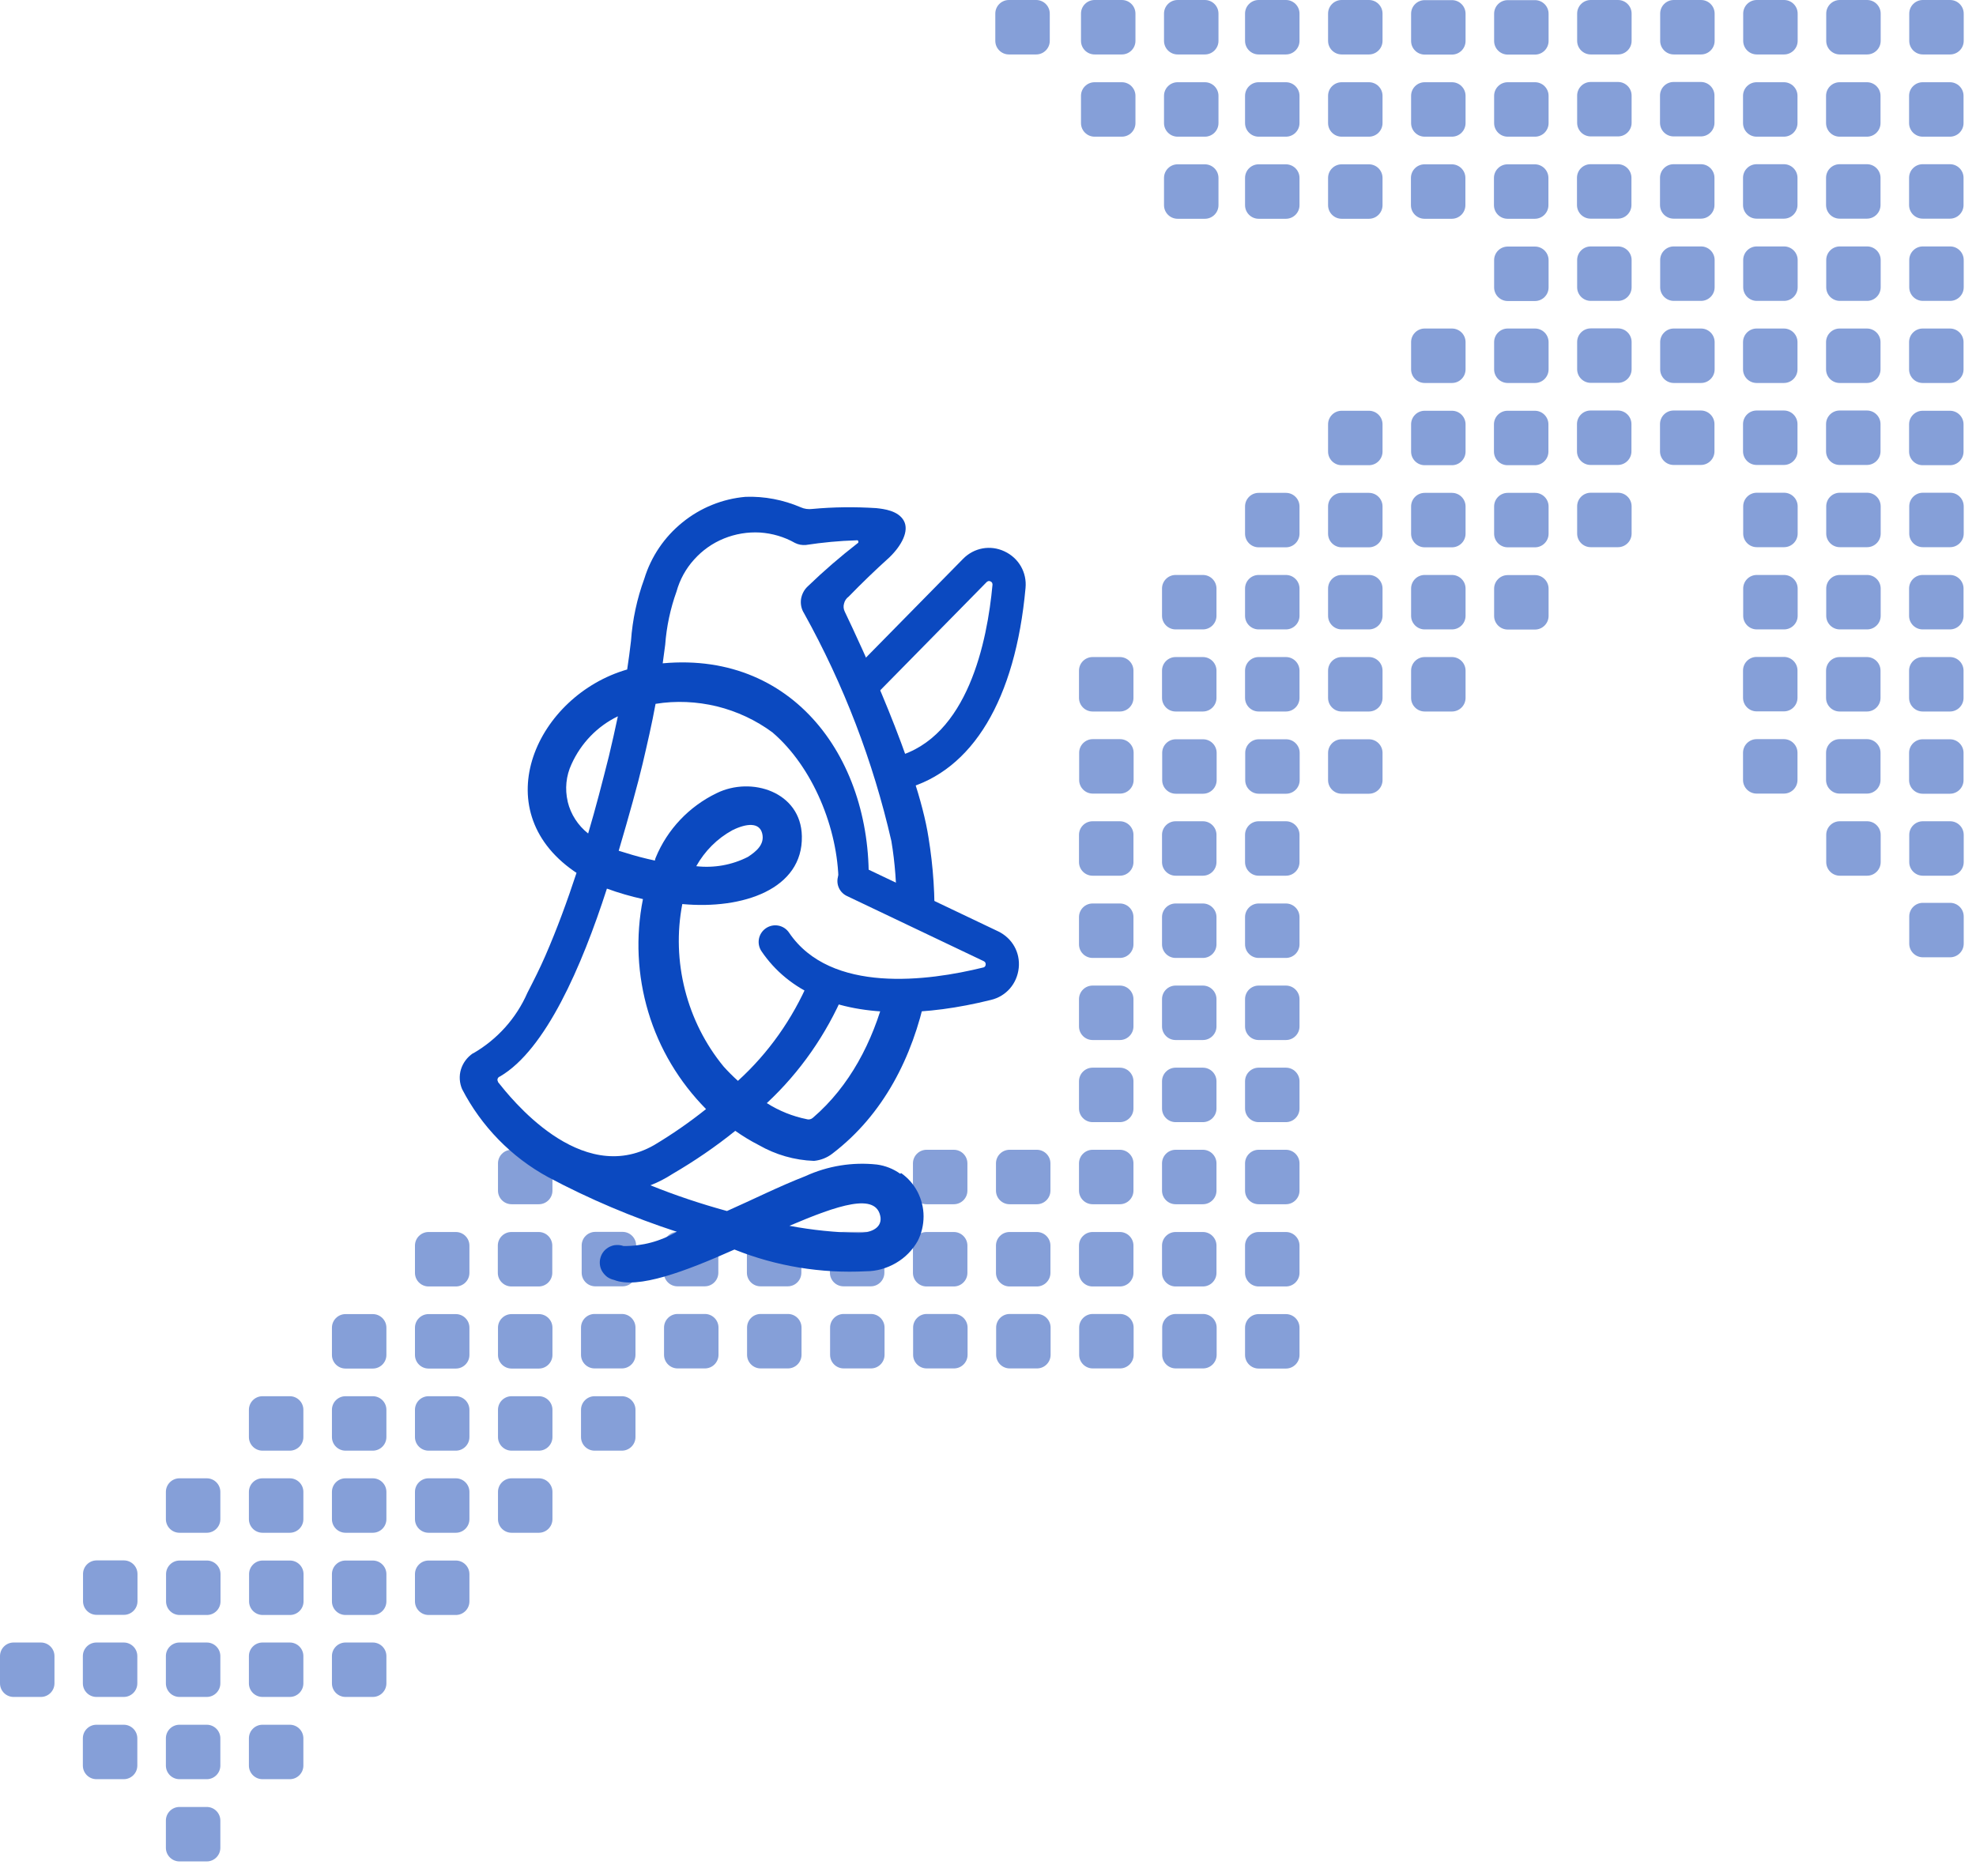 <svg width="119" height="113" viewBox="0 0 119 113" fill="none" xmlns="http://www.w3.org/2000/svg">
<path d="M3.28 101.398V99.757C3.28 99.305 2.913 98.938 2.46 98.938H0.82C0.367 98.938 3.05176e-05 99.305 3.05176e-05 99.757V101.398C3.05176e-05 101.85 0.367 102.217 0.82 102.217H2.46C2.913 102.217 3.28 101.85 3.28 101.398Z" fill="#859FD8"/>
<path d="M8.28 96.452V94.812C8.28 94.359 7.913 93.992 7.46 93.992H5.82C5.367 93.992 5 94.359 5 94.812V96.452C5 96.905 5.367 97.272 5.82 97.272H7.46C7.913 97.272 8.28 96.905 8.28 96.452Z" fill="#859FD8"/>
<path d="M8.27 101.398V99.757C8.27 99.305 7.903 98.938 7.45 98.938H5.81C5.357 98.938 4.99 99.305 4.99 99.757V101.398C4.99 101.85 5.357 102.217 5.81 102.217H7.45C7.903 102.217 8.27 101.85 8.27 101.398Z" fill="#859FD8"/>
<path d="M8.27 106.351V104.711C8.27 104.258 7.903 103.891 7.45 103.891H5.81C5.357 103.891 4.99 104.258 4.99 104.711V106.351C4.99 106.804 5.357 107.171 5.81 107.171H7.45C7.903 107.171 8.27 106.804 8.27 106.351Z" fill="#859FD8"/>
<path d="M13.27 91.507V89.867C13.27 89.414 12.903 89.047 12.45 89.047H10.81C10.357 89.047 9.99 89.414 9.99 89.867V91.507C9.99 91.96 10.357 92.327 10.81 92.327H12.45C12.903 92.327 13.27 91.96 13.27 91.507Z" fill="#859FD8"/>
<path d="M13.28 96.46V94.82C13.28 94.367 12.913 94 12.46 94H10.82C10.367 94 10 94.367 10 94.82V96.46C10 96.913 10.367 97.28 10.82 97.28H12.46C12.913 97.28 13.28 96.913 13.28 96.46Z" fill="#859FD8"/>
<path d="M13.27 101.398V99.757C13.27 99.305 12.903 98.938 12.45 98.938H10.81C10.357 98.938 9.99 99.305 9.99 99.757V101.398C9.99 101.85 10.357 102.217 10.81 102.217H12.45C12.903 102.217 13.27 101.85 13.27 101.398Z" fill="#859FD8"/>
<path d="M13.27 106.351V104.711C13.27 104.258 12.903 103.891 12.45 103.891H10.81C10.357 103.891 9.99 104.258 9.99 104.711V106.351C9.99 106.804 10.357 107.171 10.81 107.171H12.45C12.903 107.171 13.27 106.804 13.27 106.351Z" fill="#859FD8"/>
<path d="M13.27 111.304V109.664C13.27 109.211 12.903 108.844 12.45 108.844H10.81C10.357 108.844 9.99 109.211 9.99 109.664V111.304C9.99 111.757 10.357 112.124 10.81 112.124H12.45C12.903 112.124 13.27 111.757 13.27 111.304Z" fill="#859FD8"/>
<path d="M18.27 86.562V84.922C18.27 84.469 17.903 84.102 17.45 84.102H15.81C15.357 84.102 14.99 84.469 14.99 84.922V86.562C14.99 87.014 15.357 87.382 15.81 87.382H17.45C17.903 87.382 18.27 87.014 18.27 86.562Z" fill="#859FD8"/>
<path d="M18.27 91.507V89.867C18.27 89.414 17.903 89.047 17.45 89.047H15.81C15.357 89.047 14.99 89.414 14.99 89.867V91.507C14.99 91.96 15.357 92.327 15.81 92.327H17.45C17.903 92.327 18.27 91.96 18.27 91.507Z" fill="#859FD8"/>
<path d="M18.28 96.46V94.82C18.28 94.367 17.913 94 17.46 94H15.82C15.367 94 15 94.367 15 94.82V96.46C15 96.913 15.367 97.28 15.82 97.28H17.46C17.913 97.28 18.28 96.913 18.28 96.46Z" fill="#859FD8"/>
<path d="M18.27 101.398V99.757C18.27 99.305 17.903 98.938 17.45 98.938H15.81C15.357 98.938 14.99 99.305 14.99 99.757V101.398C14.99 101.85 15.357 102.217 15.81 102.217H17.45C17.903 102.217 18.27 101.85 18.27 101.398Z" fill="#859FD8"/>
<path d="M18.27 106.351V104.711C18.27 104.258 17.903 103.891 17.45 103.891H15.81C15.357 103.891 14.99 104.258 14.99 104.711V106.351C14.99 106.804 15.357 107.171 15.81 107.171H17.45C17.903 107.171 18.27 106.804 18.27 106.351Z" fill="#859FD8"/>
<path d="M23.27 81.616V79.976C23.27 79.523 22.903 79.156 22.45 79.156H20.81C20.357 79.156 19.99 79.523 19.99 79.976V81.616C19.99 82.069 20.357 82.436 20.81 82.436H22.45C22.903 82.436 23.27 82.069 23.27 81.616Z" fill="#859FD8"/>
<path d="M23.27 86.562V84.922C23.27 84.469 22.903 84.102 22.45 84.102H20.81C20.357 84.102 19.99 84.469 19.99 84.922V86.562C19.99 87.014 20.357 87.382 20.81 87.382H22.45C22.903 87.382 23.27 87.014 23.27 86.562Z" fill="#859FD8"/>
<path d="M23.27 91.507V89.867C23.27 89.414 22.903 89.047 22.45 89.047H20.81C20.357 89.047 19.99 89.414 19.99 89.867V91.507C19.99 91.96 20.357 92.327 20.81 92.327H22.45C22.903 92.327 23.27 91.96 23.27 91.507Z" fill="#859FD8"/>
<path d="M23.27 96.46V94.82C23.27 94.367 22.903 94 22.45 94H20.81C20.357 94 19.99 94.367 19.99 94.82V96.46C19.99 96.913 20.357 97.28 20.81 97.28H22.45C22.903 97.28 23.27 96.913 23.27 96.46Z" fill="#859FD8"/>
<path d="M23.27 101.398V99.757C23.27 99.305 22.903 98.938 22.45 98.938H20.81C20.357 98.938 19.99 99.305 19.99 99.757V101.398C19.99 101.85 20.357 102.217 20.81 102.217H22.45C22.903 102.217 23.27 101.85 23.27 101.398Z" fill="#859FD8"/>
<path d="M28.27 76.671V75.031C28.27 74.578 27.903 74.211 27.45 74.211H25.81C25.357 74.211 24.99 74.578 24.99 75.031V76.671C24.99 77.124 25.357 77.491 25.81 77.491H27.45C27.903 77.491 28.27 77.124 28.27 76.671Z" fill="#859FD8"/>
<path d="M28.27 81.616V79.976C28.27 79.523 27.903 79.156 27.45 79.156H25.81C25.357 79.156 24.99 79.523 24.99 79.976V81.616C24.99 82.069 25.357 82.436 25.81 82.436H27.45C27.903 82.436 28.27 82.069 28.27 81.616Z" fill="#859FD8"/>
<path d="M28.27 86.562V84.922C28.27 84.469 27.903 84.102 27.45 84.102H25.81C25.357 84.102 24.99 84.469 24.99 84.922V86.562C24.99 87.014 25.357 87.382 25.81 87.382H27.45C27.903 87.382 28.27 87.014 28.27 86.562Z" fill="#859FD8"/>
<path d="M28.27 91.507V89.867C28.27 89.414 27.903 89.047 27.45 89.047H25.81C25.357 89.047 24.99 89.414 24.99 89.867V91.507C24.99 91.96 25.357 92.327 25.81 92.327H27.45C27.903 92.327 28.27 91.96 28.27 91.507Z" fill="#859FD8"/>
<path d="M28.27 96.46V94.82C28.27 94.367 27.903 94 27.45 94H25.81C25.357 94 24.99 94.367 24.99 94.82V96.46C24.99 96.913 25.357 97.28 25.81 97.28H27.45C27.903 97.28 28.27 96.913 28.27 96.46Z" fill="#859FD8"/>
<path d="M33.27 71.718V70.078C33.27 69.625 32.903 69.258 32.45 69.258H30.81C30.357 69.258 29.99 69.625 29.99 70.078V71.718C29.99 72.171 30.357 72.538 30.81 72.538H32.45C32.903 72.538 33.27 72.171 33.27 71.718Z" fill="#859FD8"/>
<path d="M33.26 76.671V75.031C33.26 74.578 32.893 74.211 32.44 74.211H30.8C30.347 74.211 29.98 74.578 29.98 75.031V76.671C29.98 77.124 30.347 77.491 30.8 77.491H32.44C32.893 77.491 33.26 77.124 33.26 76.671Z" fill="#859FD8"/>
<path d="M38.31 76.663V75.023C38.31 74.57 37.943 74.203 37.49 74.203H35.85C35.397 74.203 35.03 74.57 35.03 75.023V76.663C35.03 77.116 35.397 77.483 35.85 77.483H37.49C37.943 77.483 38.31 77.116 38.31 76.663Z" fill="#859FD8"/>
<path d="M33.27 81.616V79.976C33.27 79.523 32.903 79.156 32.45 79.156H30.81C30.357 79.156 29.99 79.523 29.99 79.976V81.616C29.99 82.069 30.357 82.436 30.81 82.436H32.45C32.903 82.436 33.27 82.069 33.27 81.616Z" fill="#859FD8"/>
<path d="M33.27 86.562V84.922C33.27 84.469 32.903 84.102 32.45 84.102H30.81C30.357 84.102 29.99 84.469 29.99 84.922V86.562C29.99 87.014 30.357 87.382 30.81 87.382H32.45C32.903 87.382 33.27 87.014 33.27 86.562Z" fill="#859FD8"/>
<path d="M33.27 91.507V89.867C33.27 89.414 32.903 89.047 32.45 89.047H30.81C30.357 89.047 29.99 89.414 29.99 89.867V91.507C29.99 91.96 30.357 92.327 30.81 92.327H32.45C32.903 92.327 33.27 91.96 33.27 91.507Z" fill="#859FD8"/>
<path d="M38.27 81.608V79.968C38.27 79.516 37.903 79.148 37.45 79.148H35.81C35.357 79.148 34.99 79.516 34.99 79.968V81.608C34.99 82.061 35.357 82.428 35.81 82.428H37.45C37.903 82.428 38.27 82.061 38.27 81.608Z" fill="#859FD8"/>
<path d="M38.27 86.562V84.922C38.27 84.469 37.903 84.102 37.45 84.102H35.81C35.357 84.102 34.99 84.469 34.99 84.922V86.562C34.99 87.014 35.357 87.382 35.81 87.382H37.45C37.903 87.382 38.27 87.014 38.27 86.562Z" fill="#859FD8"/>
<path d="M43.26 76.663V75.023C43.26 74.57 42.893 74.203 42.44 74.203H40.8C40.347 74.203 39.98 74.57 39.98 75.023V76.663C39.98 77.116 40.347 77.483 40.8 77.483H42.44C42.893 77.483 43.26 77.116 43.26 76.663Z" fill="#859FD8"/>
<path d="M43.27 81.608V79.968C43.27 79.516 42.903 79.148 42.45 79.148H40.81C40.357 79.148 39.99 79.516 39.99 79.968V81.608C39.99 82.061 40.357 82.428 40.81 82.428H42.45C42.903 82.428 43.27 82.061 43.27 81.608Z" fill="#859FD8"/>
<path d="M48.26 76.663V75.023C48.26 74.57 47.893 74.203 47.44 74.203H45.8C45.347 74.203 44.98 74.57 44.98 75.023V76.663C44.98 77.116 45.347 77.483 45.8 77.483H47.44C47.893 77.483 48.26 77.116 48.26 76.663Z" fill="#859FD8"/>
<path d="M48.27 81.608V79.968C48.27 79.516 47.903 79.148 47.45 79.148H45.81C45.357 79.148 44.99 79.516 44.99 79.968V81.608C44.99 82.061 45.357 82.428 45.81 82.428H47.45C47.903 82.428 48.27 82.061 48.27 81.608Z" fill="#859FD8"/>
<path d="M53.26 76.663V75.023C53.26 74.57 52.893 74.203 52.44 74.203H50.8C50.347 74.203 49.98 74.57 49.98 75.023V76.663C49.98 77.116 50.347 77.483 50.8 77.483H52.44C52.893 77.483 53.26 77.116 53.26 76.663Z" fill="#859FD8"/>
<path d="M53.27 81.608V79.968C53.27 79.516 52.903 79.148 52.45 79.148H50.81C50.357 79.148 49.99 79.516 49.99 79.968V81.608C49.99 82.061 50.357 82.428 50.81 82.428H52.45C52.903 82.428 53.27 82.061 53.27 81.608Z" fill="#859FD8"/>
<path d="M58.26 71.718V70.078C58.26 69.625 57.893 69.258 57.44 69.258H55.8C55.347 69.258 54.98 69.625 54.98 70.078V71.718C54.98 72.171 55.347 72.538 55.8 72.538H57.44C57.893 72.538 58.26 72.171 58.26 71.718Z" fill="#859FD8"/>
<path d="M58.26 76.671V75.031C58.26 74.578 57.893 74.211 57.44 74.211H55.8C55.347 74.211 54.98 74.578 54.98 75.031V76.671C54.98 77.124 55.347 77.491 55.8 77.491H57.44C57.893 77.491 58.26 77.124 58.26 76.671Z" fill="#859FD8"/>
<path d="M58.27 81.608V79.968C58.27 79.516 57.903 79.148 57.45 79.148H55.81C55.357 79.148 54.99 79.516 54.99 79.968V81.608C54.99 82.061 55.357 82.428 55.81 82.428H57.45C57.903 82.428 58.27 82.061 58.27 81.608Z" fill="#859FD8"/>
<path d="M63.26 71.718V70.078C63.26 69.625 62.893 69.258 62.44 69.258H60.8C60.347 69.258 59.98 69.625 59.98 70.078V71.718C59.98 72.171 60.347 72.538 60.8 72.538H62.44C62.893 72.538 63.26 72.171 63.26 71.718Z" fill="#859FD8"/>
<path d="M63.26 76.671V75.031C63.26 74.578 62.893 74.211 62.44 74.211H60.8C60.347 74.211 59.98 74.578 59.98 75.031V76.671C59.98 77.124 60.347 77.491 60.8 77.491H62.44C62.893 77.491 63.26 77.124 63.26 76.671Z" fill="#859FD8"/>
<path d="M63.27 81.608V79.968C63.27 79.516 62.903 79.148 62.45 79.148H60.81C60.357 79.148 59.99 79.516 59.99 79.968V81.608C59.99 82.061 60.357 82.428 60.81 82.428H62.45C62.903 82.428 63.27 82.061 63.27 81.608Z" fill="#859FD8"/>
<path d="M68.26 42.038V40.398C68.26 39.945 67.893 39.578 67.44 39.578H65.8C65.347 39.578 64.98 39.945 64.98 40.398V42.038C64.98 42.491 65.347 42.858 65.8 42.858H67.44C67.893 42.858 68.26 42.491 68.26 42.038Z" fill="#859FD8"/>
<path d="M68.27 46.983V45.343C68.27 44.891 67.903 44.523 67.45 44.523H65.81C65.357 44.523 64.99 44.891 64.99 45.343V46.983C64.99 47.436 65.357 47.803 65.81 47.803H67.45C67.903 47.803 68.27 47.436 68.27 46.983Z" fill="#859FD8"/>
<path d="M68.26 51.929V50.289C68.26 49.836 67.893 49.469 67.44 49.469H65.8C65.347 49.469 64.98 49.836 64.98 50.289V51.929C64.98 52.382 65.347 52.749 65.8 52.749H67.44C67.893 52.749 68.26 52.382 68.26 51.929Z" fill="#859FD8"/>
<path d="M68.26 56.882V55.242C68.26 54.789 67.893 54.422 67.44 54.422H65.8C65.347 54.422 64.98 54.789 64.98 55.242V56.882C64.98 57.335 65.347 57.702 65.8 57.702H67.44C67.893 57.702 68.26 57.335 68.26 56.882Z" fill="#859FD8"/>
<path d="M68.26 61.827V60.187C68.26 59.734 67.893 59.367 67.44 59.367H65.8C65.347 59.367 64.98 59.734 64.98 60.187V61.827C64.98 62.28 65.347 62.647 65.8 62.647H67.44C67.893 62.647 68.26 62.28 68.26 61.827Z" fill="#859FD8"/>
<path d="M68.26 66.772V65.132C68.26 64.68 67.893 64.312 67.44 64.312H65.8C65.347 64.312 64.98 64.68 64.98 65.132V66.772C64.98 67.225 65.347 67.593 65.8 67.593H67.44C67.893 67.593 68.26 67.225 68.26 66.772Z" fill="#859FD8"/>
<path d="M68.26 71.718V70.078C68.26 69.625 67.893 69.258 67.44 69.258H65.8C65.347 69.258 64.98 69.625 64.98 70.078V71.718C64.98 72.171 65.347 72.538 65.8 72.538H67.44C67.893 72.538 68.26 72.171 68.26 71.718Z" fill="#859FD8"/>
<path d="M68.26 76.671V75.031C68.26 74.578 67.893 74.211 67.44 74.211H65.8C65.347 74.211 64.98 74.578 64.98 75.031V76.671C64.98 77.124 65.347 77.491 65.8 77.491H67.44C67.893 77.491 68.26 77.124 68.26 76.671Z" fill="#859FD8"/>
<path d="M68.27 81.608V79.968C68.27 79.516 67.903 79.148 67.45 79.148H65.81C65.357 79.148 64.99 79.516 64.99 79.968V81.608C64.99 82.061 65.357 82.428 65.81 82.428H67.45C67.903 82.428 68.27 82.061 68.27 81.608Z" fill="#859FD8"/>
<path d="M73.26 37.093V35.453C73.26 35 72.893 34.633 72.44 34.633H70.8C70.347 34.633 69.98 35 69.98 35.453V37.093C69.98 37.546 70.347 37.913 70.8 37.913H72.44C72.893 37.913 73.26 37.546 73.26 37.093Z" fill="#859FD8"/>
<path d="M73.26 42.038V40.398C73.26 39.945 72.893 39.578 72.44 39.578H70.8C70.347 39.578 69.98 39.945 69.98 40.398V42.038C69.98 42.491 70.347 42.858 70.8 42.858H72.44C72.893 42.858 73.26 42.491 73.26 42.038Z" fill="#859FD8"/>
<path d="M73.27 46.991V45.351C73.27 44.898 72.903 44.531 72.45 44.531H70.81C70.357 44.531 69.99 44.898 69.99 45.351V46.991C69.99 47.444 70.357 47.811 70.81 47.811H72.45C72.903 47.811 73.27 47.444 73.27 46.991Z" fill="#859FD8"/>
<path d="M73.26 51.929V50.289C73.26 49.836 72.893 49.469 72.44 49.469H70.8C70.347 49.469 69.98 49.836 69.98 50.289V51.929C69.98 52.382 70.347 52.749 70.8 52.749H72.44C72.893 52.749 73.26 52.382 73.26 51.929Z" fill="#859FD8"/>
<path d="M73.26 56.882V55.242C73.26 54.789 72.893 54.422 72.44 54.422H70.8C70.347 54.422 69.98 54.789 69.98 55.242V56.882C69.98 57.335 70.347 57.702 70.8 57.702H72.44C72.893 57.702 73.26 57.335 73.26 56.882Z" fill="#859FD8"/>
<path d="M73.26 61.827V60.187C73.26 59.734 72.893 59.367 72.44 59.367H70.8C70.347 59.367 69.98 59.734 69.98 60.187V61.827C69.98 62.28 70.347 62.647 70.8 62.647H72.44C72.893 62.647 73.26 62.28 73.26 61.827Z" fill="#859FD8"/>
<path d="M73.26 66.772V65.132C73.26 64.68 72.893 64.312 72.44 64.312H70.8C70.347 64.312 69.98 64.68 69.98 65.132V66.772C69.98 67.225 70.347 67.593 70.8 67.593H72.44C72.893 67.593 73.26 67.225 73.26 66.772Z" fill="#859FD8"/>
<path d="M73.26 71.718V70.078C73.26 69.625 72.893 69.258 72.44 69.258H70.8C70.347 69.258 69.98 69.625 69.98 70.078V71.718C69.98 72.171 70.347 72.538 70.8 72.538H72.44C72.893 72.538 73.26 72.171 73.26 71.718Z" fill="#859FD8"/>
<path d="M73.26 76.671V75.031C73.26 74.578 72.893 74.211 72.44 74.211H70.8C70.347 74.211 69.98 74.578 69.98 75.031V76.671C69.98 77.124 70.347 77.491 70.8 77.491H72.44C72.893 77.491 73.26 77.124 73.26 76.671Z" fill="#859FD8"/>
<path d="M73.27 81.608V79.968C73.27 79.516 72.903 79.148 72.45 79.148H70.81C70.357 79.148 69.99 79.516 69.99 79.968V81.608C69.99 82.061 70.357 82.428 70.81 82.428H72.45C72.903 82.428 73.27 82.061 73.27 81.608Z" fill="#859FD8"/>
<path d="M78.26 76.671V75.031C78.26 74.578 77.893 74.211 77.44 74.211H75.8C75.347 74.211 74.98 74.578 74.98 75.031V76.671C74.98 77.124 75.347 77.491 75.8 77.491H77.44C77.893 77.491 78.26 77.124 78.26 76.671Z" fill="#859FD8"/>
<path d="M78.26 81.616V79.976C78.26 79.523 77.893 79.156 77.44 79.156H75.8C75.347 79.156 74.98 79.523 74.98 79.976V81.616C74.98 82.069 75.347 82.436 75.8 82.436H77.44C77.893 82.436 78.26 82.069 78.26 81.616Z" fill="#859FD8"/>
<path d="M78.26 2.46V0.82C78.26 0.367 77.893 0 77.44 0L75.8 0C75.347 0 74.98 0.367 74.98 0.82V2.46C74.98 2.913 75.347 3.28 75.8 3.28H77.44C77.893 3.28 78.26 2.913 78.26 2.46Z" fill="#859FD8"/>
<path d="M78.26 7.413V5.773C78.26 5.32 77.893 4.953 77.44 4.953H75.8C75.347 4.953 74.98 5.32 74.98 5.773V7.413C74.98 7.866 75.347 8.233 75.8 8.233H77.44C77.893 8.233 78.26 7.866 78.26 7.413Z" fill="#859FD8"/>
<path d="M78.26 12.358V10.718C78.26 10.266 77.893 9.898 77.44 9.898H75.8C75.347 9.898 74.98 10.266 74.98 10.718V12.358C74.98 12.811 75.347 13.178 75.8 13.178H77.44C77.893 13.178 78.26 12.811 78.26 12.358Z" fill="#859FD8"/>
<path d="M78.26 32.148V30.508C78.26 30.055 77.893 29.688 77.44 29.688H75.8C75.347 29.688 74.98 30.055 74.98 30.508V32.148C74.98 32.6 75.347 32.968 75.8 32.968H77.44C77.893 32.968 78.26 32.6 78.26 32.148Z" fill="#859FD8"/>
<path d="M78.26 37.093V35.453C78.26 35 77.893 34.633 77.44 34.633H75.8C75.347 34.633 74.98 35 74.98 35.453V37.093C74.98 37.546 75.347 37.913 75.8 37.913H77.44C77.893 37.913 78.26 37.546 78.26 37.093Z" fill="#859FD8"/>
<path d="M78.26 42.038V40.398C78.26 39.945 77.893 39.578 77.44 39.578H75.8C75.347 39.578 74.98 39.945 74.98 40.398V42.038C74.98 42.491 75.347 42.858 75.8 42.858H77.44C77.893 42.858 78.26 42.491 78.26 42.038Z" fill="#859FD8"/>
<path d="M78.27 46.991V45.351C78.27 44.898 77.903 44.531 77.45 44.531H75.81C75.357 44.531 74.99 44.898 74.99 45.351V46.991C74.99 47.444 75.357 47.811 75.81 47.811H77.45C77.903 47.811 78.27 47.444 78.27 46.991Z" fill="#859FD8"/>
<path d="M78.26 51.929V50.289C78.26 49.836 77.893 49.469 77.44 49.469H75.8C75.347 49.469 74.98 49.836 74.98 50.289V51.929C74.98 52.382 75.347 52.749 75.8 52.749H77.44C77.893 52.749 78.26 52.382 78.26 51.929Z" fill="#859FD8"/>
<path d="M78.26 56.882V55.242C78.26 54.789 77.893 54.422 77.44 54.422H75.8C75.347 54.422 74.98 54.789 74.98 55.242V56.882C74.98 57.335 75.347 57.702 75.8 57.702H77.44C77.893 57.702 78.26 57.335 78.26 56.882Z" fill="#859FD8"/>
<path d="M78.26 61.827V60.187C78.26 59.734 77.893 59.367 77.44 59.367H75.8C75.347 59.367 74.98 59.734 74.98 60.187V61.827C74.98 62.28 75.347 62.647 75.8 62.647H77.44C77.893 62.647 78.26 62.28 78.26 61.827Z" fill="#859FD8"/>
<path d="M78.26 66.772V65.132C78.26 64.68 77.893 64.312 77.44 64.312H75.8C75.347 64.312 74.98 64.68 74.98 65.132V66.772C74.98 67.225 75.347 67.593 75.8 67.593H77.44C77.893 67.593 78.26 67.225 78.26 66.772Z" fill="#859FD8"/>
<path d="M78.26 71.718V70.078C78.26 69.625 77.893 69.258 77.44 69.258H75.8C75.347 69.258 74.98 69.625 74.98 70.078V71.718C74.98 72.171 75.347 72.538 75.8 72.538H77.44C77.893 72.538 78.26 72.171 78.26 71.718Z" fill="#859FD8"/>
<path d="M83.26 2.46V0.82C83.26 0.367 82.893 0 82.44 0L80.8 0C80.347 0 79.98 0.367 79.98 0.82V2.46C79.98 2.913 80.347 3.28 80.8 3.28H82.44C82.893 3.28 83.26 2.913 83.26 2.46Z" fill="#859FD8"/>
<path d="M83.26 7.413V5.773C83.26 5.32 82.893 4.953 82.44 4.953H80.8C80.347 4.953 79.98 5.32 79.98 5.773V7.413C79.98 7.866 80.347 8.233 80.8 8.233H82.44C82.893 8.233 83.26 7.866 83.26 7.413Z" fill="#859FD8"/>
<path d="M83.26 12.358V10.718C83.26 10.266 82.893 9.898 82.44 9.898H80.8C80.347 9.898 79.98 10.266 79.98 10.718V12.358C79.98 12.811 80.347 13.178 80.8 13.178H82.44C82.893 13.178 83.26 12.811 83.26 12.358Z" fill="#859FD8"/>
<path d="M68.38 2.46V0.82C68.38 0.367 68.013 0 67.56 0L65.92 0C65.467 0 65.1 0.367 65.1 0.82V2.46C65.1 2.913 65.467 3.28 65.92 3.28H67.56C68.013 3.28 68.38 2.913 68.38 2.46Z" fill="#859FD8"/>
<path d="M63.22 2.46V0.82C63.22 0.367 62.853 0 62.4 0L60.76 0C60.307 0 59.94 0.367 59.94 0.82V2.46C59.94 2.913 60.307 3.28 60.76 3.28H62.4C62.853 3.28 63.22 2.913 63.22 2.46Z" fill="#859FD8"/>
<path d="M68.38 7.413V5.773C68.38 5.32 68.013 4.953 67.56 4.953H65.92C65.467 4.953 65.1 5.32 65.1 5.773V7.413C65.1 7.866 65.467 8.233 65.92 8.233H67.56C68.013 8.233 68.38 7.866 68.38 7.413Z" fill="#859FD8"/>
<path d="M73.38 2.46V0.82C73.38 0.367 73.013 0 72.56 0L70.92 0C70.467 0 70.1 0.367 70.1 0.82V2.46C70.1 2.913 70.467 3.28 70.92 3.28H72.56C73.013 3.28 73.38 2.913 73.38 2.46Z" fill="#859FD8"/>
<path d="M73.38 7.413V5.773C73.38 5.32 73.013 4.953 72.56 4.953H70.92C70.467 4.953 70.1 5.32 70.1 5.773V7.413C70.1 7.866 70.467 8.233 70.92 8.233H72.56C73.013 8.233 73.38 7.866 73.38 7.413Z" fill="#859FD8"/>
<path d="M73.38 12.358V10.718C73.38 10.266 73.013 9.898 72.56 9.898H70.92C70.467 9.898 70.1 10.266 70.1 10.718V12.358C70.1 12.811 70.467 13.178 70.92 13.178H72.56C73.013 13.178 73.38 12.811 73.38 12.358Z" fill="#859FD8"/>
<path d="M83.26 27.202V25.562C83.26 25.109 82.893 24.742 82.44 24.742H80.8C80.347 24.742 79.98 25.109 79.98 25.562V27.202C79.98 27.655 80.347 28.022 80.8 28.022H82.44C82.893 28.022 83.26 27.655 83.26 27.202Z" fill="#859FD8"/>
<path d="M83.26 32.148V30.508C83.26 30.055 82.893 29.688 82.44 29.688H80.8C80.347 29.688 79.98 30.055 79.98 30.508V32.148C79.98 32.6 80.347 32.968 80.8 32.968H82.44C82.893 32.968 83.26 32.6 83.26 32.148Z" fill="#859FD8"/>
<path d="M83.26 37.093V35.453C83.26 35 82.893 34.633 82.44 34.633H80.8C80.347 34.633 79.98 35 79.98 35.453V37.093C79.98 37.546 80.347 37.913 80.8 37.913H82.44C82.893 37.913 83.26 37.546 83.26 37.093Z" fill="#859FD8"/>
<path d="M83.26 42.038V40.398C83.26 39.945 82.893 39.578 82.44 39.578H80.8C80.347 39.578 79.98 39.945 79.98 40.398V42.038C79.98 42.491 80.347 42.858 80.8 42.858H82.44C82.893 42.858 83.26 42.491 83.26 42.038Z" fill="#859FD8"/>
<path d="M83.26 46.991V45.351C83.26 44.898 82.893 44.531 82.44 44.531H80.8C80.347 44.531 79.98 44.898 79.98 45.351V46.991C79.98 47.444 80.347 47.811 80.8 47.811H82.44C82.893 47.811 83.26 47.444 83.26 46.991Z" fill="#859FD8"/>
<path d="M88.26 2.468V0.828C88.26 0.375 87.893 0.008 87.44 0.008L85.8 0.008C85.347 0.008 84.98 0.375 84.98 0.828V2.468C84.98 2.921 85.347 3.288 85.8 3.288H87.44C87.893 3.288 88.26 2.921 88.26 2.468Z" fill="#859FD8"/>
<path d="M88.26 7.413V5.773C88.26 5.32 87.893 4.953 87.44 4.953H85.8C85.347 4.953 84.98 5.32 84.98 5.773V7.413C84.98 7.866 85.347 8.233 85.8 8.233H87.44C87.893 8.233 88.26 7.866 88.26 7.413Z" fill="#859FD8"/>
<path d="M88.25 12.358V10.718C88.25 10.266 87.883 9.898 87.43 9.898H85.79C85.337 9.898 84.97 10.266 84.97 10.718V12.358C84.97 12.811 85.337 13.178 85.79 13.178H87.43C87.883 13.178 88.25 12.811 88.25 12.358Z" fill="#859FD8"/>
<path d="M88.26 22.249V20.609C88.26 20.156 87.893 19.789 87.44 19.789H85.8C85.347 19.789 84.98 20.156 84.98 20.609V22.249C84.98 22.702 85.347 23.069 85.8 23.069H87.44C87.893 23.069 88.26 22.702 88.26 22.249Z" fill="#859FD8"/>
<path d="M88.26 27.202V25.562C88.26 25.109 87.893 24.742 87.44 24.742H85.8C85.347 24.742 84.98 25.109 84.98 25.562V27.202C84.98 27.655 85.347 28.022 85.8 28.022H87.44C87.893 28.022 88.26 27.655 88.26 27.202Z" fill="#859FD8"/>
<path d="M88.26 32.148V30.508C88.26 30.055 87.893 29.688 87.44 29.688H85.8C85.347 29.688 84.98 30.055 84.98 30.508V32.148C84.98 32.6 85.347 32.968 85.8 32.968H87.44C87.893 32.968 88.26 32.6 88.26 32.148Z" fill="#859FD8"/>
<path d="M88.26 37.093V35.453C88.26 35 87.893 34.633 87.44 34.633H85.8C85.347 34.633 84.98 35 84.98 35.453V37.093C84.98 37.546 85.347 37.913 85.8 37.913H87.44C87.893 37.913 88.26 37.546 88.26 37.093Z" fill="#859FD8"/>
<path d="M88.26 42.038V40.398C88.26 39.945 87.893 39.578 87.44 39.578H85.8C85.347 39.578 84.98 39.945 84.98 40.398V42.038C84.98 42.491 85.347 42.858 85.8 42.858H87.44C87.893 42.858 88.26 42.491 88.26 42.038Z" fill="#859FD8"/>
<path d="M93.26 2.468V0.828C93.26 0.375 92.893 0.008 92.44 0.008L90.8 0.008C90.347 0.008 89.98 0.375 89.98 0.828V2.468C89.98 2.921 90.347 3.288 90.8 3.288H92.44C92.893 3.288 93.26 2.921 93.26 2.468Z" fill="#859FD8"/>
<path d="M93.26 7.413V5.773C93.26 5.32 92.893 4.953 92.44 4.953H90.8C90.347 4.953 89.98 5.32 89.98 5.773V7.413C89.98 7.866 90.347 8.233 90.8 8.233H92.44C92.893 8.233 93.26 7.866 93.26 7.413Z" fill="#859FD8"/>
<path d="M93.25 12.358V10.718C93.25 10.266 92.883 9.898 92.43 9.898H90.79C90.337 9.898 89.97 10.266 89.97 10.718V12.358C89.97 12.811 90.337 13.178 90.79 13.178H92.43C92.883 13.178 93.25 12.811 93.25 12.358Z" fill="#859FD8"/>
<path d="M93.26 17.312V15.672C93.26 15.219 92.893 14.852 92.44 14.852H90.8C90.347 14.852 89.98 15.219 89.98 15.672V17.312C89.98 17.764 90.347 18.132 90.8 18.132H92.44C92.893 18.132 93.26 17.764 93.26 17.312Z" fill="#859FD8"/>
<path d="M93.26 22.249V20.609C93.26 20.156 92.893 19.789 92.44 19.789H90.8C90.347 19.789 89.98 20.156 89.98 20.609V22.249C89.98 22.702 90.347 23.069 90.8 23.069H92.44C92.893 23.069 93.26 22.702 93.26 22.249Z" fill="#859FD8"/>
<path d="M93.25 27.202V25.562C93.25 25.109 92.883 24.742 92.43 24.742H90.79C90.337 24.742 89.97 25.109 89.97 25.562V27.202C89.97 27.655 90.337 28.022 90.79 28.022H92.43C92.883 28.022 93.25 27.655 93.25 27.202Z" fill="#859FD8"/>
<path d="M93.26 32.148V30.508C93.26 30.055 92.893 29.688 92.44 29.688H90.8C90.347 29.688 89.98 30.055 89.98 30.508V32.148C89.98 32.6 90.347 32.968 90.8 32.968H92.44C92.893 32.968 93.26 32.6 93.26 32.148Z" fill="#859FD8"/>
<path d="M93.26 37.101V35.461C93.26 35.008 92.893 34.641 92.44 34.641H90.8C90.347 34.641 89.98 35.008 89.98 35.461V37.101C89.98 37.553 90.347 37.921 90.8 37.921H92.44C92.893 37.921 93.26 37.553 93.26 37.101Z" fill="#859FD8"/>
<path d="M98.26 2.46V0.82C98.26 0.367 97.893 0 97.44 0L95.8 0C95.347 0 94.98 0.367 94.98 0.82V2.46C94.98 2.913 95.347 3.28 95.8 3.28H97.44C97.893 3.28 98.26 2.913 98.26 2.46Z" fill="#859FD8"/>
<path d="M98.26 7.398V5.758C98.26 5.305 97.893 4.938 97.44 4.938H95.8C95.347 4.938 94.98 5.305 94.98 5.758V7.398C94.98 7.85 95.347 8.217 95.8 8.217H97.44C97.893 8.217 98.26 7.85 98.26 7.398Z" fill="#859FD8"/>
<path d="M98.25 12.351V10.711C98.25 10.258 97.883 9.891 97.43 9.891H95.79C95.337 9.891 94.97 10.258 94.97 10.711V12.351C94.97 12.803 95.337 13.171 95.79 13.171H97.43C97.883 13.171 98.25 12.803 98.25 12.351Z" fill="#859FD8"/>
<path d="M98.26 17.304V15.664C98.26 15.211 97.893 14.844 97.44 14.844H95.8C95.347 14.844 94.98 15.211 94.98 15.664V17.304C94.98 17.757 95.347 18.124 95.8 18.124H97.44C97.893 18.124 98.26 17.757 98.26 17.304Z" fill="#859FD8"/>
<path d="M98.26 22.241V20.601C98.26 20.148 97.893 19.781 97.44 19.781H95.8C95.347 19.781 94.98 20.148 94.98 20.601V22.241C94.98 22.694 95.347 23.061 95.8 23.061H97.44C97.893 23.061 98.26 22.694 98.26 22.241Z" fill="#859FD8"/>
<path d="M98.25 27.187V25.547C98.25 25.094 97.883 24.727 97.43 24.727H95.79C95.337 24.727 94.97 25.094 94.97 25.547V27.187C94.97 27.639 95.337 28.007 95.79 28.007H97.43C97.883 28.007 98.25 27.639 98.25 27.187Z" fill="#859FD8"/>
<path d="M98.26 32.14V30.5C98.26 30.047 97.893 29.68 97.44 29.68H95.8C95.347 29.68 94.98 30.047 94.98 30.5V32.14C94.98 32.593 95.347 32.96 95.8 32.96H97.44C97.893 32.96 98.26 32.593 98.26 32.14Z" fill="#859FD8"/>
<path d="M103.26 2.46V0.82C103.26 0.367 102.893 0 102.44 0L100.8 0C100.347 0 99.98 0.367 99.98 0.82V2.46C99.98 2.913 100.347 3.28 100.8 3.28H102.44C102.893 3.28 103.26 2.913 103.26 2.46Z" fill="#859FD8"/>
<path d="M103.25 7.397V5.758C103.25 5.305 102.883 4.938 102.43 4.938H100.79C100.337 4.938 99.97 5.305 99.97 5.758V7.397C99.97 7.85 100.337 8.217 100.79 8.217H102.43C102.883 8.217 103.25 7.85 103.25 7.397Z" fill="#859FD8"/>
<path d="M103.25 12.351V10.711C103.25 10.258 102.883 9.891 102.43 9.891H100.79C100.337 9.891 99.97 10.258 99.97 10.711V12.351C99.97 12.803 100.337 13.171 100.79 13.171H102.43C102.883 13.171 103.25 12.803 103.25 12.351Z" fill="#859FD8"/>
<path d="M103.26 17.304V15.664C103.26 15.211 102.893 14.844 102.44 14.844H100.8C100.347 14.844 99.98 15.211 99.98 15.664V17.304C99.98 17.757 100.347 18.124 100.8 18.124H102.44C102.893 18.124 103.26 17.757 103.26 17.304Z" fill="#859FD8"/>
<path d="M103.26 22.249V20.609C103.26 20.156 102.893 19.789 102.44 19.789H100.8C100.347 19.789 99.98 20.156 99.98 20.609V22.249C99.98 22.702 100.347 23.069 100.8 23.069H102.44C102.893 23.069 103.26 22.702 103.26 22.249Z" fill="#859FD8"/>
<path d="M103.25 27.187V25.547C103.25 25.094 102.883 24.727 102.43 24.727H100.79C100.337 24.727 99.97 25.094 99.97 25.547V27.187C99.97 27.639 100.337 28.007 100.79 28.007H102.43C102.883 28.007 103.25 27.639 103.25 27.187Z" fill="#859FD8"/>
<path d="M108.26 2.46V0.82C108.26 0.367 107.893 0 107.44 0L105.8 0C105.347 0 104.98 0.367 104.98 0.82V2.46C104.98 2.913 105.347 3.28 105.8 3.28H107.44C107.893 3.28 108.26 2.913 108.26 2.46Z" fill="#859FD8"/>
<path d="M108.25 7.413V5.773C108.25 5.32 107.883 4.953 107.43 4.953H105.79C105.337 4.953 104.97 5.32 104.97 5.773V7.413C104.97 7.866 105.337 8.233 105.79 8.233H107.43C107.883 8.233 108.25 7.866 108.25 7.413Z" fill="#859FD8"/>
<path d="M108.25 12.351V10.711C108.25 10.258 107.883 9.891 107.43 9.891H105.79C105.337 9.891 104.97 10.258 104.97 10.711V12.351C104.97 12.803 105.337 13.171 105.79 13.171H107.43C107.883 13.171 108.25 12.803 108.25 12.351Z" fill="#859FD8"/>
<path d="M108.26 17.304V15.664C108.26 15.211 107.893 14.844 107.44 14.844H105.8C105.347 14.844 104.98 15.211 104.98 15.664V17.304C104.98 17.757 105.347 18.124 105.8 18.124H107.44C107.893 18.124 108.26 17.757 108.26 17.304Z" fill="#859FD8"/>
<path d="M108.25 22.249V20.609C108.25 20.156 107.883 19.789 107.43 19.789H105.79C105.337 19.789 104.97 20.156 104.97 20.609V22.249C104.97 22.702 105.337 23.069 105.79 23.069H107.43C107.883 23.069 108.25 22.702 108.25 22.249Z" fill="#859FD8"/>
<path d="M108.25 27.187V25.547C108.25 25.094 107.883 24.727 107.43 24.727H105.79C105.337 24.727 104.97 25.094 104.97 25.547V27.187C104.97 27.639 105.337 28.007 105.79 28.007H107.43C107.883 28.007 108.25 27.639 108.25 27.187Z" fill="#859FD8"/>
<path d="M108.26 32.14V30.5C108.26 30.047 107.893 29.68 107.44 29.68H105.8C105.347 29.68 104.98 30.047 104.98 30.5V32.14C104.98 32.593 105.347 32.96 105.8 32.96H107.44C107.893 32.96 108.26 32.593 108.26 32.14Z" fill="#859FD8"/>
<path d="M108.26 37.093V35.453C108.26 35 107.893 34.633 107.44 34.633H105.8C105.347 34.633 104.98 35 104.98 35.453V37.093C104.98 37.546 105.347 37.913 105.8 37.913H107.44C107.893 37.913 108.26 37.546 108.26 37.093Z" fill="#859FD8"/>
<path d="M108.25 42.03V40.39C108.25 39.937 107.883 39.57 107.43 39.57H105.79C105.337 39.57 104.97 39.937 104.97 40.39V42.03C104.97 42.483 105.337 42.85 105.79 42.85H107.43C107.883 42.85 108.25 42.483 108.25 42.03Z" fill="#859FD8"/>
<path d="M113.26 2.46V0.82C113.26 0.367 112.893 0 112.44 0L110.8 0C110.347 0 109.98 0.367 109.98 0.82V2.46C109.98 2.913 110.347 3.28 110.8 3.28H112.44C112.893 3.28 113.26 2.913 113.26 2.46Z" fill="#859FD8"/>
<path d="M113.25 7.413V5.773C113.25 5.32 112.883 4.953 112.43 4.953H110.79C110.337 4.953 109.97 5.32 109.97 5.773V7.413C109.97 7.866 110.337 8.233 110.79 8.233H112.43C112.883 8.233 113.25 7.866 113.25 7.413Z" fill="#859FD8"/>
<path d="M113.25 12.351V10.711C113.25 10.258 112.883 9.891 112.43 9.891H110.79C110.337 9.891 109.97 10.258 109.97 10.711V12.351C109.97 12.803 110.337 13.171 110.79 13.171H112.43C112.883 13.171 113.25 12.803 113.25 12.351Z" fill="#859FD8"/>
<path d="M113.26 17.304V15.664C113.26 15.211 112.893 14.844 112.44 14.844H110.8C110.347 14.844 109.98 15.211 109.98 15.664V17.304C109.98 17.757 110.347 18.124 110.8 18.124H112.44C112.893 18.124 113.26 17.757 113.26 17.304Z" fill="#859FD8"/>
<path d="M118.25 12.351V10.711C118.25 10.258 117.883 9.891 117.43 9.891H115.79C115.337 9.891 114.97 10.258 114.97 10.711V12.351C114.97 12.803 115.337 13.171 115.79 13.171H117.43C117.883 13.171 118.25 12.803 118.25 12.351Z" fill="#859FD8"/>
<path d="M118.26 17.304V15.664C118.26 15.211 117.893 14.844 117.44 14.844H115.8C115.347 14.844 114.98 15.211 114.98 15.664V17.304C114.98 17.757 115.347 18.124 115.8 18.124H117.44C117.893 18.124 118.26 17.757 118.26 17.304Z" fill="#859FD8"/>
<path d="M113.25 22.249V20.609C113.25 20.156 112.883 19.789 112.43 19.789H110.79C110.337 19.789 109.97 20.156 109.97 20.609V22.249C109.97 22.702 110.337 23.069 110.79 23.069H112.43C112.883 23.069 113.25 22.702 113.25 22.249Z" fill="#859FD8"/>
<path d="M113.25 27.187V25.547C113.25 25.094 112.883 24.727 112.43 24.727H110.79C110.337 24.727 109.97 25.094 109.97 25.547V27.187C109.97 27.639 110.337 28.007 110.79 28.007H112.43C112.883 28.007 113.25 27.639 113.25 27.187Z" fill="#859FD8"/>
<path d="M113.26 32.14V30.5C113.26 30.047 112.893 29.68 112.44 29.68H110.8C110.347 29.68 109.98 30.047 109.98 30.5V32.14C109.98 32.593 110.347 32.96 110.8 32.96H112.44C112.893 32.96 113.26 32.593 113.26 32.14Z" fill="#859FD8"/>
<path d="M113.26 37.093V35.453C113.26 35 112.893 34.633 112.44 34.633H110.8C110.347 34.633 109.98 35 109.98 35.453V37.093C109.98 37.546 110.347 37.913 110.8 37.913H112.44C112.893 37.913 113.26 37.546 113.26 37.093Z" fill="#859FD8"/>
<path d="M113.25 42.038V40.398C113.25 39.945 112.883 39.578 112.43 39.578H110.79C110.337 39.578 109.97 39.945 109.97 40.398V42.038C109.97 42.491 110.337 42.858 110.79 42.858H112.43C112.883 42.858 113.25 42.491 113.25 42.038Z" fill="#859FD8"/>
<path d="M118.26 2.46V0.82C118.26 0.367 117.893 0 117.44 0L115.8 0C115.347 0 114.98 0.367 114.98 0.82V2.46C114.98 2.913 115.347 3.28 115.8 3.28H117.44C117.893 3.28 118.26 2.913 118.26 2.46Z" fill="#859FD8"/>
<path d="M118.25 7.413V5.773C118.25 5.32 117.883 4.953 117.43 4.953H115.79C115.337 4.953 114.97 5.32 114.97 5.773V7.413C114.97 7.866 115.337 8.233 115.79 8.233H117.43C117.883 8.233 118.25 7.866 118.25 7.413Z" fill="#859FD8"/>
<path d="M118.25 22.249V20.609C118.25 20.156 117.883 19.789 117.43 19.789H115.79C115.337 19.789 114.97 20.156 114.97 20.609V22.249C114.97 22.702 115.337 23.069 115.79 23.069H117.43C117.883 23.069 118.25 22.702 118.25 22.249Z" fill="#859FD8"/>
<path d="M118.25 27.202V25.562C118.25 25.109 117.883 24.742 117.43 24.742H115.79C115.337 24.742 114.97 25.109 114.97 25.562V27.202C114.97 27.655 115.337 28.022 115.79 28.022H117.43C117.883 28.022 118.25 27.655 118.25 27.202Z" fill="#859FD8"/>
<path d="M118.26 32.14V30.5C118.26 30.047 117.893 29.68 117.44 29.68H115.8C115.347 29.68 114.98 30.047 114.98 30.5V32.14C114.98 32.593 115.347 32.96 115.8 32.96H117.44C117.893 32.96 118.26 32.593 118.26 32.14Z" fill="#859FD8"/>
<path d="M118.25 37.093V35.453C118.25 35 117.883 34.633 117.43 34.633H115.79C115.337 34.633 114.97 35 114.97 35.453V37.093C114.97 37.546 115.337 37.913 115.79 37.913H117.43C117.883 37.913 118.25 37.546 118.25 37.093Z" fill="#859FD8"/>
<path d="M118.25 42.038V40.398C118.25 39.945 117.883 39.578 117.43 39.578H115.79C115.337 39.578 114.97 39.945 114.97 40.398V42.038C114.97 42.491 115.337 42.858 115.79 42.858H117.43C117.883 42.858 118.25 42.491 118.25 42.038Z" fill="#859FD8"/>
<path d="M108.25 46.983V45.343C108.25 44.891 107.883 44.523 107.43 44.523H105.79C105.337 44.523 104.97 44.891 104.97 45.343V46.983C104.97 47.436 105.337 47.803 105.79 47.803H107.43C107.883 47.803 108.25 47.436 108.25 46.983Z" fill="#859FD8"/>
<path d="M113.25 46.983V45.343C113.25 44.891 112.883 44.523 112.43 44.523H110.79C110.337 44.523 109.97 44.891 109.97 45.343V46.983C109.97 47.436 110.337 47.803 110.79 47.803H112.43C112.883 47.803 113.25 47.436 113.25 46.983Z" fill="#859FD8"/>
<path d="M113.26 51.929V50.289C113.26 49.836 112.893 49.469 112.44 49.469H110.8C110.347 49.469 109.98 49.836 109.98 50.289V51.929C109.98 52.382 110.347 52.749 110.8 52.749H112.44C112.893 52.749 113.26 52.382 113.26 51.929Z" fill="#859FD8"/>
<path d="M118.25 46.991V45.351C118.25 44.898 117.883 44.531 117.43 44.531H115.79C115.337 44.531 114.97 44.898 114.97 45.351V46.991C114.97 47.444 115.337 47.811 115.79 47.811H117.43C117.883 47.811 118.25 47.444 118.25 46.991Z" fill="#859FD8"/>
<path d="M118.26 51.929V50.289C118.26 49.836 117.893 49.469 117.44 49.469H115.8C115.347 49.469 114.98 49.836 114.98 50.289V51.929C114.98 52.382 115.347 52.749 115.8 52.749H117.44C117.893 52.749 118.26 52.382 118.26 51.929Z" fill="#859FD8"/>
<path d="M118.26 56.843V55.203C118.26 54.75 117.893 54.383 117.44 54.383H115.8C115.347 54.383 114.98 54.75 114.98 55.203V56.843C114.98 57.296 115.347 57.663 115.8 57.663H117.44C117.893 57.663 118.26 57.296 118.26 56.843Z" fill="#859FD8"/>
<path d="M54.23 47.551C53.79 47.551 53.39 47.261 53.26 46.811C53.12 46.281 53.43 45.731 53.97 45.581C58.3 44.421 59.46 38.591 59.77 35.231C59.77 35.191 59.78 35.081 59.65 35.021C59.52 34.961 59.45 35.041 59.42 35.061L53.01 41.581C52.62 41.971 51.99 41.981 51.6 41.591C51.21 41.201 51.2 40.571 51.59 40.181L58 33.661C58.66 32.991 59.64 32.811 60.49 33.211C61.35 33.611 61.85 34.481 61.76 35.421C61.15 42.131 58.57 46.431 54.49 47.521C54.4 47.541 54.32 47.551 54.23 47.551Z" fill="#0B49C0"/>
<path d="M54.13 60.96C50.36 60.96 47.5 59.72 45.86 57.3C45.55 56.84 45.67 56.22 46.13 55.91C46.59 55.6 47.21 55.72 47.52 56.18C50.03 59.89 55.92 59.09 59.2 58.28C59.24 58.28 59.35 58.24 59.36 58.1C59.37 57.96 59.28 57.92 59.25 57.9L51 53.97C50.5 53.73 50.29 53.14 50.53 52.64C50.77 52.14 51.37 51.93 51.86 52.17L60.11 56.1C60.96 56.51 61.45 57.37 61.35 58.31C61.25 59.25 60.6 60.01 59.68 60.23C57.67 60.73 55.81 60.97 54.14 60.97L54.13 60.96Z" fill="#0B49C0"/>
<path d="M54.22 70.707C53.8 70.406 53.32 70.216 52.81 70.147C51.34 69.987 49.85 70.227 48.5 70.847C46.91 71.466 45.32 72.266 43.78 72.947C42.21 72.516 40.68 72.007 39.17 71.397C39.64 71.216 40.09 70.977 40.51 70.707C41.83 69.936 43.09 69.076 44.28 68.117C44.73 68.436 45.21 68.727 45.7 68.977C46.71 69.556 47.85 69.886 49.02 69.927C49.43 69.886 49.81 69.737 50.13 69.487C53.21 67.136 54.96 63.666 55.75 59.926L53.31 59.877C52.56 62.757 51.17 65.427 48.96 67.326C48.91 67.367 48.85 67.406 48.79 67.416C48.73 67.436 48.66 67.436 48.59 67.416C47.74 67.246 46.92 66.916 46.18 66.447C48.19 64.576 49.76 62.306 50.83 59.806L49.33 59.776C49.33 59.776 49.06 59.477 48.71 59.087C47.73 61.367 46.29 63.426 44.44 65.106C44.14 64.837 43.85 64.546 43.58 64.246C42.47 62.897 41.68 61.316 41.25 59.627C40.82 57.937 40.76 56.166 41.09 54.456C44.74 54.797 48.36 53.556 48.29 50.367C48.24 47.697 45.25 46.746 43.16 47.776C41.5 48.577 40.19 49.956 39.49 51.657C39.46 51.717 39.45 51.776 39.44 51.837C38.83 51.706 38.22 51.547 37.66 51.367L37.26 51.246C37.88 49.147 38.42 47.197 38.7 46.007C38.98 44.806 39.26 43.606 39.48 42.397C40.71 42.197 41.96 42.257 43.17 42.547C44.38 42.846 45.52 43.377 46.52 44.117C48.95 46.197 50.47 49.907 50.5 53.157L52.28 53.907C52.79 46.187 48.08 39.206 39.91 39.956C39.96 39.587 40.01 39.217 40.06 38.837C40.14 37.746 40.37 36.666 40.74 35.636C40.94 34.916 41.3 34.257 41.8 33.706C42.3 33.147 42.91 32.717 43.6 32.437C44.29 32.157 45.03 32.036 45.77 32.077C46.51 32.127 47.23 32.337 47.88 32.706C48.08 32.806 48.3 32.846 48.53 32.827C49.53 32.676 50.54 32.577 51.56 32.547C51.57 32.547 51.59 32.547 51.6 32.547C51.61 32.547 51.63 32.547 51.64 32.547C51.65 32.547 51.66 32.556 51.67 32.566C51.67 32.566 51.69 32.587 51.69 32.596C51.69 32.606 51.69 32.627 51.69 32.636C51.69 32.647 51.69 32.666 51.69 32.676C51.69 32.687 51.68 32.697 51.67 32.706C51.67 32.706 51.65 32.727 51.64 32.727C50.6 33.536 49.6 34.397 48.65 35.316C48.43 35.517 48.29 35.786 48.24 36.087C48.2 36.386 48.26 36.687 48.42 36.937C50.81 41.236 52.58 45.856 53.68 50.657C53.9 51.956 54 53.337 53.99 54.727L56.26 55.837C56.33 54.007 56.2 52.187 55.92 50.467C55.26 46.147 51.79 38.757 50.88 36.856C50.8 36.697 50.78 36.526 50.83 36.356C50.87 36.187 50.97 36.036 51.11 35.937C51.9 35.127 52.65 34.397 53.57 33.566C54.29 32.867 54.77 31.986 54.43 31.366C54.09 30.756 53.23 30.657 52.77 30.607C51.49 30.526 50.2 30.537 48.92 30.657C48.68 30.686 48.44 30.657 48.22 30.556C47.17 30.107 46.04 29.887 44.9 29.927C43.51 30.047 42.18 30.587 41.1 31.466C40.01 32.346 39.21 33.526 38.8 34.867C38.36 36.066 38.09 37.327 38 38.606C37.93 39.197 37.86 39.757 37.77 40.327C32.36 41.886 29.17 48.717 34.57 52.477L34.72 52.577C34.16 54.276 33.55 55.947 32.84 57.577C32.51 58.337 32.14 59.066 31.76 59.806C31.09 61.337 29.95 62.606 28.5 63.447H28.48C28.13 63.687 27.88 64.026 27.76 64.416C27.64 64.806 27.67 65.237 27.83 65.606C28.99 67.847 30.79 69.697 33.01 70.906C35.49 72.227 38.09 73.326 40.76 74.197C39.79 74.766 38.68 75.067 37.55 75.056C37.41 75.007 37.27 74.987 37.12 74.996C36.97 74.996 36.83 75.046 36.7 75.106C36.57 75.177 36.45 75.266 36.36 75.376C36.27 75.487 36.2 75.617 36.16 75.766C36.12 75.906 36.11 76.056 36.13 76.197C36.15 76.347 36.2 76.477 36.28 76.606C36.36 76.727 36.46 76.837 36.58 76.927C36.7 77.007 36.84 77.067 36.98 77.097C38.41 77.666 41.27 76.587 44.23 75.266C46.75 76.276 49.45 76.716 52.16 76.576C52.79 76.576 53.41 76.397 53.96 76.076C54.51 75.757 54.96 75.296 55.27 74.746C55.5 74.287 55.62 73.787 55.62 73.266C55.62 72.757 55.49 72.246 55.26 71.796C55.02 71.337 54.68 70.947 54.26 70.656L54.22 70.707ZM44.11 50.007C44.96 49.587 45.73 49.526 45.9 50.197C46.07 50.867 45.53 51.297 45.04 51.617C44.08 52.106 43 52.297 41.93 52.176C42.44 51.267 43.19 50.507 44.11 50.007ZM34.19 48.286C34.01 47.526 34.09 46.727 34.42 46.026C34.99 44.767 35.97 43.746 37.21 43.147C37.04 43.947 36.86 44.757 36.67 45.547C36.28 47.096 35.88 48.657 35.42 50.206C34.81 49.727 34.37 49.047 34.19 48.297V48.286ZM30 65.177C30 65.177 29.97 65.117 29.96 65.076C29.95 65.037 29.96 65.007 29.97 64.977C29.98 64.947 30 64.916 30.03 64.886C30.06 64.867 30.09 64.847 30.12 64.837C32.86 63.227 35.03 58.236 36.55 53.526C37.26 53.786 37.99 53.996 38.72 54.157C38.27 56.416 38.38 58.746 39.04 60.956C39.7 63.166 40.9 65.166 42.52 66.806C41.53 67.597 40.48 68.326 39.39 68.977C34.93 71.526 30.68 66.037 29.99 65.177H30ZM51.71 74.266C50.31 74.237 48.92 74.097 47.54 73.837C50.44 72.606 52.82 71.776 53.03 73.347C53.09 74.037 52.33 74.266 51.71 74.266Z" fill="#0B49C0"/>
</svg>

